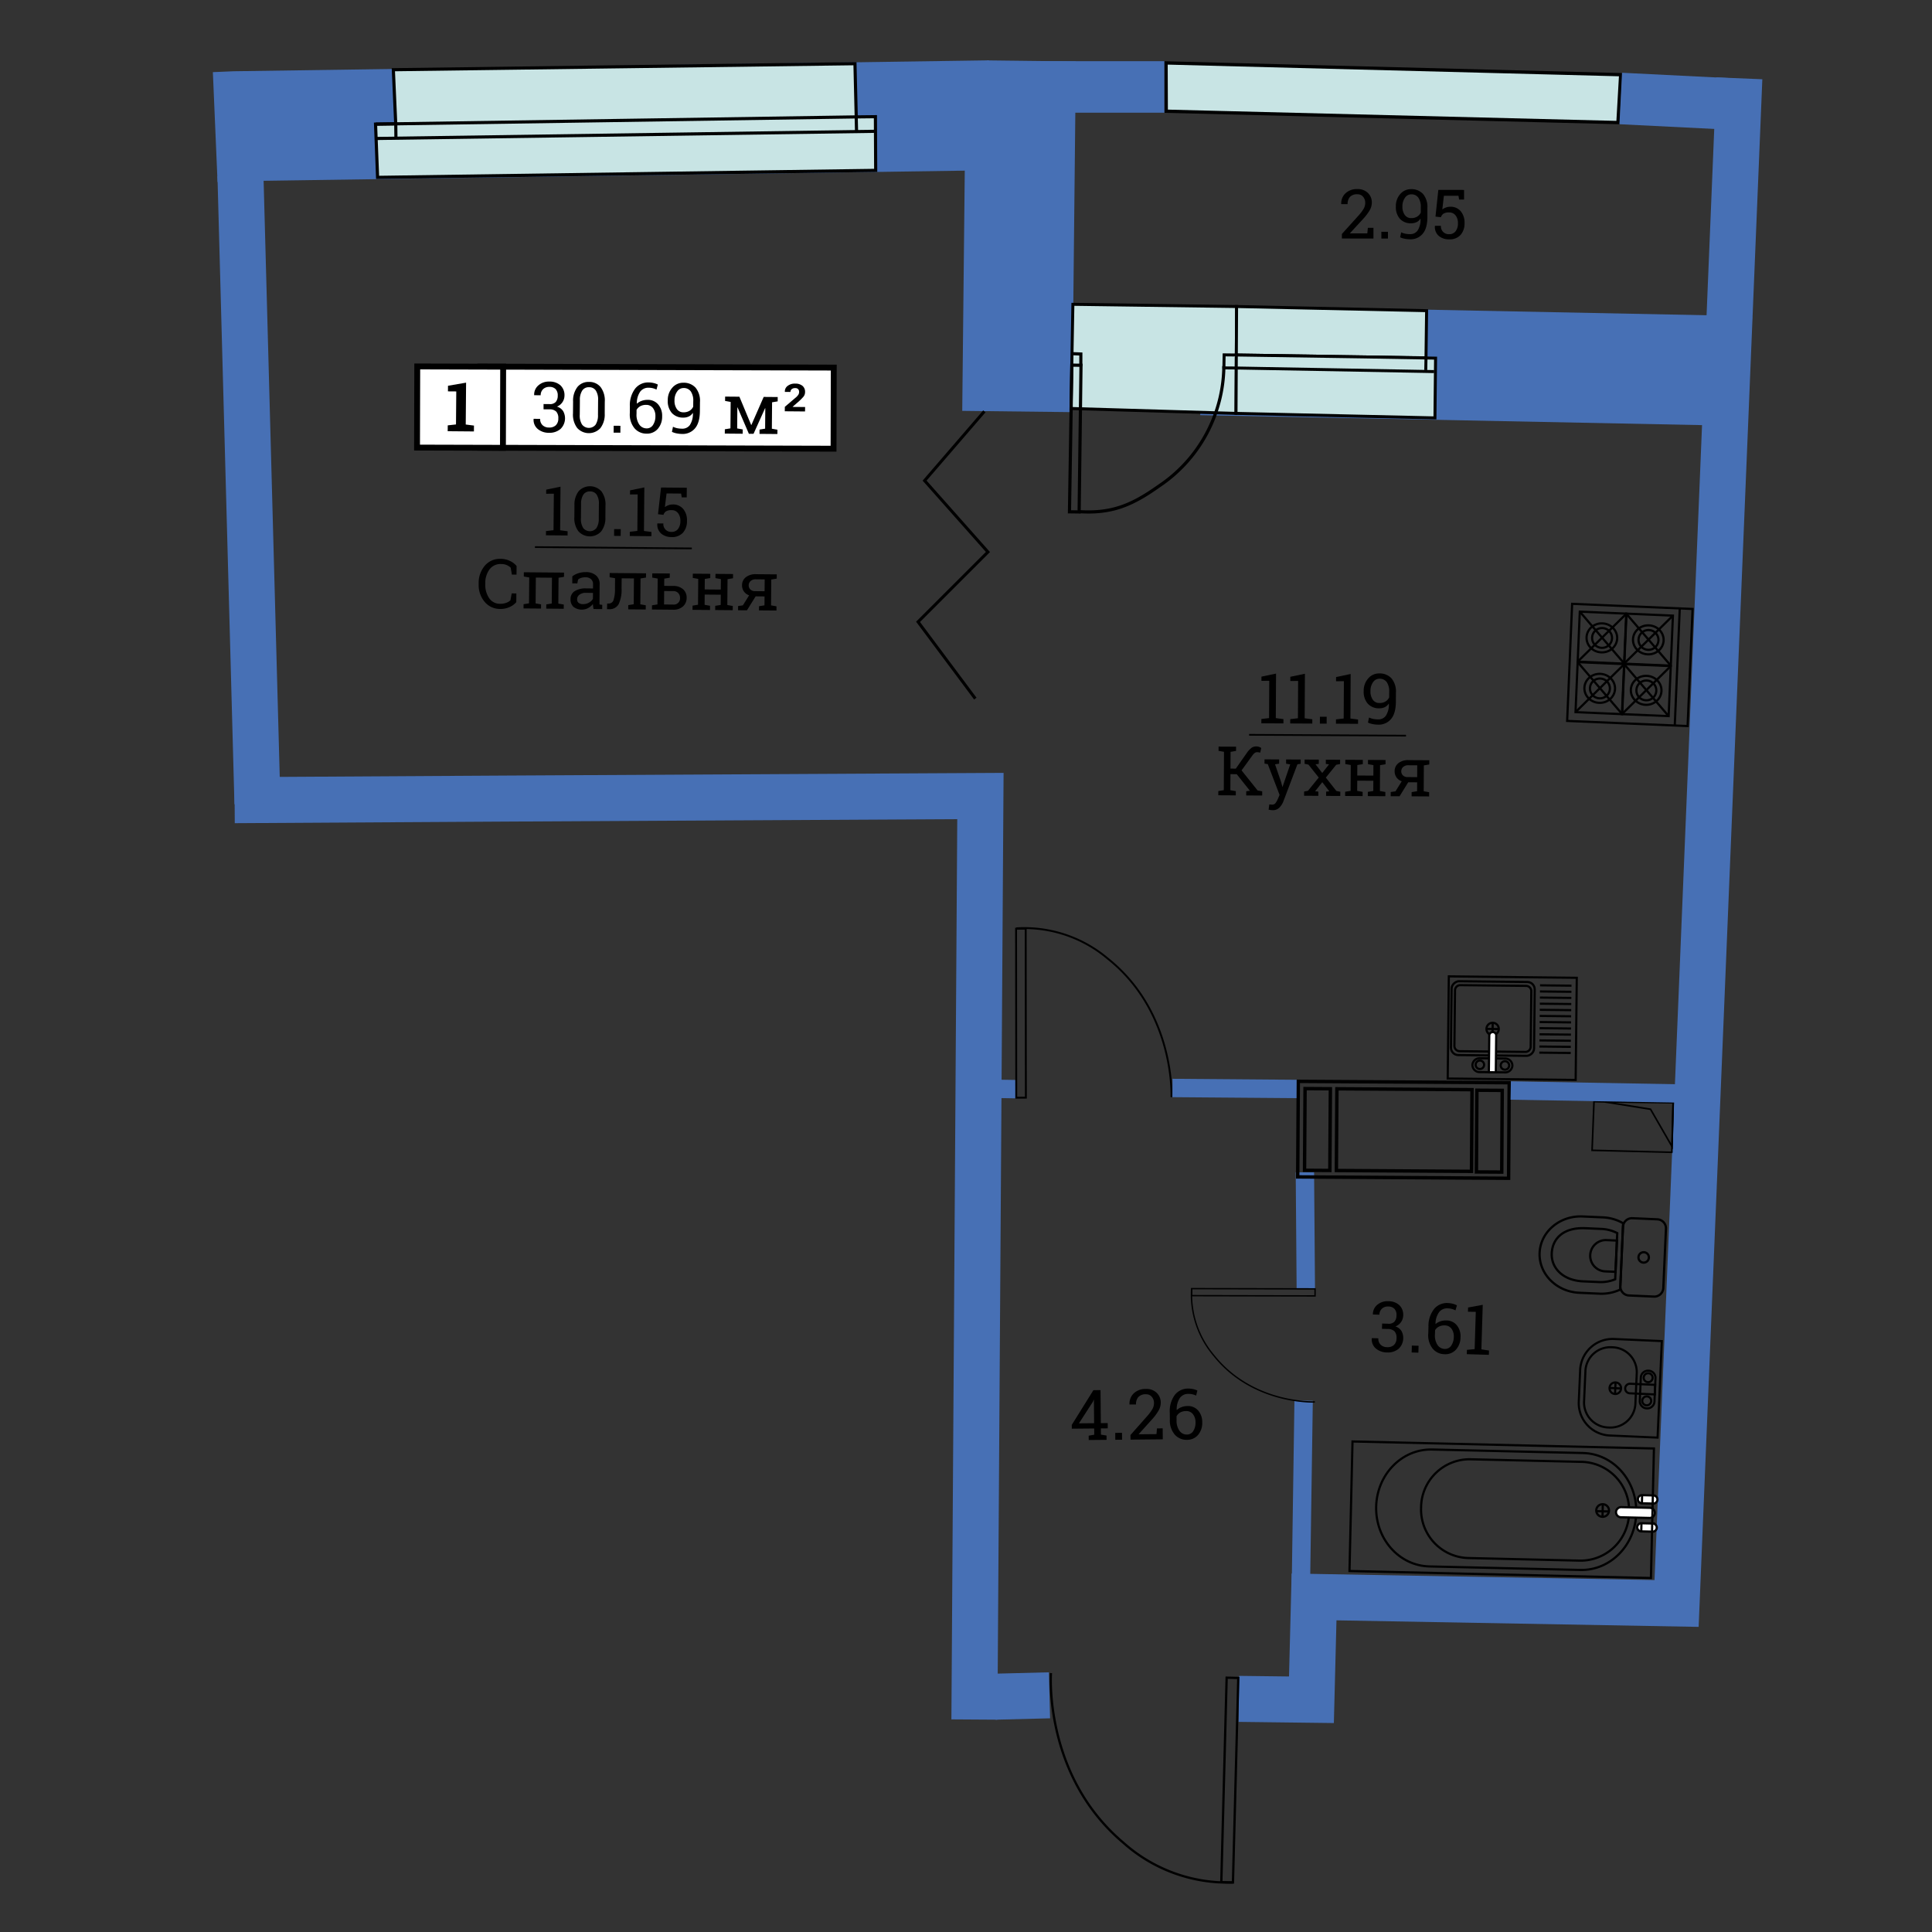 <svg id="Слой_1" data-name="Слой 1" xmlns="http://www.w3.org/2000/svg" viewBox="0 0 600 600"><rect x="0" y="0" width="600" height="600" fill="#333333" stroke="none"/><defs><style>.cls-1,.cls-10,.cls-11,.cls-12,.cls-13,.cls-14,.cls-16,.cls-18,.cls-19,.cls-2,.cls-20,.cls-22,.cls-24,.cls-25,.cls-26,.cls-3,.cls-7,.cls-8,.cls-9{fill:none;}.cls-1,.cls-2,.cls-26,.cls-3{stroke:#4770b5;}.cls-1,.cls-10,.cls-11,.cls-12,.cls-13,.cls-14,.cls-15,.cls-16,.cls-17,.cls-18,.cls-19,.cls-2,.cls-20,.cls-22,.cls-23,.cls-24,.cls-25,.cls-26,.cls-3,.cls-4,.cls-5,.cls-6,.cls-7,.cls-8,.cls-9{stroke-miterlimit:10;}.cls-1{stroke-width:34.142px;}.cls-2{stroke-width:14.291px;}.cls-3{stroke-width:5.707px;}.cls-4,.cls-5,.cls-6{fill:#c8e4e4;}.cls-10,.cls-11,.cls-12,.cls-13,.cls-14,.cls-15,.cls-16,.cls-17,.cls-18,.cls-19,.cls-20,.cls-22,.cls-23,.cls-24,.cls-25,.cls-4,.cls-5,.cls-6,.cls-7,.cls-8,.cls-9{stroke:#000;}.cls-4{stroke-width:1.024px;}.cls-5{stroke-width:0.975px;}.cls-6{stroke-width:0.925px;}.cls-7{stroke-width:0.984px;}.cls-8{stroke-width:0.972px;}.cls-9{stroke-width:0.71px;}.cls-10{stroke-width:0.927px;}.cls-11{stroke-width:0.586px;}.cls-12{stroke-width:0.428px;}.cls-13{stroke-width:0.682px;}.cls-14,.cls-15{stroke-width:0.669px;}.cls-15,.cls-17,.cls-21,.cls-23{fill:#fff;}.cls-16,.cls-17{stroke-width:0.684px;}.cls-18{stroke-width:0.698px;}.cls-19{stroke-width:0.657px;}.cls-20{stroke-width:0.501px;}.cls-22,.cls-23{stroke-width:1.824px;}.cls-24{stroke-width:0.536px;}.cls-25{stroke-width:1.055px;}.cls-26{stroke-width:16px;}</style></defs><title>aviator_k8_s2_e14-16_30_69</title><polyline class="cls-1" points="307.325 35.816 306.306 35.826 73.067 39.194 66.835 39.459"/><polyline class="cls-1" points="373.078 111.858 535.303 115.084 543.25 115.503"/><polyline class="cls-1" points="306.306 35.826 316.869 35.95 316.082 110.724 332.995 110.921"/><polyline class="cls-2" points="72.867 248.5 157.833 248 304.478 247.21 302.611 534.015"/><line class="cls-2" x1="74.678" y1="54.552" x2="79.953" y2="249.577"/><line class="cls-2" x1="309.065" y1="526.923" x2="325.927" y2="526.493"/><polyline class="cls-2" points="384.724 527.601 407.279 527.876 408.091 495.939 520.677 497.971 540.17 24.318"/><line class="cls-3" x1="310.736" y1="338.166" x2="315.406" y2="338.243"/><line class="cls-3" x1="405.248" y1="364.075" x2="405.532" y2="400.152"/><line class="cls-3" x1="404.852" y1="434.993" x2="404.01" y2="492.035"/><polygon class="cls-4" points="362.123 19.542 362.187 34.542 502.469 38.063 503.317 23.191 362.123 19.542"/><polygon class="cls-5" points="271.952 52.908 271.868 36.238 265.912 36.305 265.516 19.781 122.158 21.653 122.894 38.453 116.629 38.547 117.264 55.084 271.952 52.908"/><line class="cls-5" x1="265.598" y1="36.31" x2="116.629" y2="38.547"/><line class="cls-5" x1="271.447" y1="40.78" x2="116.8" y2="43.008"/><line class="cls-5" x1="265.905" y1="36.488" x2="266.014" y2="41.059"/><line class="cls-5" x1="122.908" y1="38.579" x2="122.958" y2="42.659"/><polygon class="cls-6" points="332.61 126.86 383.856 128.381 384.036 95.194 333.196 94.509 332.61 126.86"/><polygon class="cls-6" points="383.954 110.249 442.853 111.133 443.045 96.484 384.036 95.194 383.954 110.249"/><polygon class="cls-6" points="383.856 128.381 445.635 129.78 445.829 111.228 424.23 110.853 383.954 110.249 383.856 128.381"/><polyline class="cls-6" points="445.379 115.402 383.932 114.288 379.657 114.251"/><line class="cls-6" x1="442.853" y1="111.298" x2="442.779" y2="114.936"/><polyline class="cls-6" points="383.954 110.249 380.164 110.208 380.088 114.37"/><path class="cls-7" d="M380.083,113.68a45.317,45.317,0,0,1-20.157,37.268c-8.117,5.741-14.412,8.639-24.777,7.946"/><polygon class="cls-7" points="332.134 158.948 335.134 158.989 335.712 113.436 332.869 113.398 332.134 158.948"/><polyline class="cls-8" points="335.66 113.66 335.667 109.936 332.927 109.831"/><path class="cls-9" d="M326.373,519.589s-2.317,31.743,22.434,52.638a48.631,48.631,0,0,0,34.126,12.383"/><rect class="cls-9" x="350.161" y="551.001" width="63.524" height="3.617" transform="translate(-180.654 920.194) rotate(-88.506)"/><polyline class="cls-10" points="305.703 127.745 287.142 149.259 306.816 171.424 285.109 193.12 302.894 216.96"/><path class="cls-11" d="M363.811,340.721s1.2-26.268-19.72-42.965a40.178,40.178,0,0,0-28.464-9.454"/><rect class="cls-11" x="315.687" y="288.301" width="2.988" height="52.483" transform="matrix(1, -0.001, 0.001, 1, -0.422, 0.426)"/><path class="cls-12" d="M408.331,435.384s-19.181.86-31.361-14.419a29.336,29.336,0,0,1-6.889-20.788"/><rect class="cls-12" x="388.148" y="382.165" width="2.182" height="38.321" transform="translate(-12.865 789.759) rotate(-89.885)"/><rect class="cls-13" x="487.97" y="187.78" width="36.395" height="37.441" transform="translate(278.308 703.42) rotate(-87.56)"/><line class="cls-13" x1="521.664" y1="188.947" x2="520.115" y2="225.309"/><rect class="cls-13" x="489.763" y="190.771" width="15.546" height="14.51" transform="translate(278.511 686.681) rotate(-87.56)"/><ellipse class="cls-13" cx="497.472" cy="198.095" rx="4.504" ry="4.76" transform="translate(278.38 686.684) rotate(-87.56)"/><ellipse class="cls-13" cx="497.532" cy="198.12" rx="3.083" ry="3.101" transform="translate(278.413 686.768) rotate(-87.56)"/><line class="cls-13" x1="490.618" y1="189.951" x2="504.453" y2="206.101"/><line class="cls-13" x1="505.115" y1="190.568" x2="489.956" y2="205.483"/><rect class="cls-13" x="504.185" y="191.385" width="15.546" height="14.51" transform="translate(291.706 701.679) rotate(-87.56)"/><ellipse class="cls-13" cx="511.894" cy="198.71" rx="4.504" ry="4.76" transform="translate(291.575 701.682) rotate(-87.56)"/><ellipse class="cls-13" cx="511.954" cy="198.735" rx="3.083" ry="3.101" transform="translate(291.607 701.765) rotate(-87.56)"/><line class="cls-13" x1="505.04" y1="190.565" x2="518.876" y2="206.715"/><line class="cls-13" x1="519.537" y1="191.183" x2="504.379" y2="206.098"/><rect class="cls-13" x="489.095" y="206.448" width="15.546" height="14.51" transform="translate(262.209 701.024) rotate(-87.56)"/><ellipse class="cls-13" cx="496.804" cy="213.772" rx="4.504" ry="4.76" transform="translate(262.078 701.027) rotate(-87.56)"/><ellipse class="cls-13" cx="496.864" cy="213.797" rx="3.083" ry="3.101" transform="translate(262.111 701.11) rotate(-87.56)"/><line class="cls-13" x1="489.95" y1="205.628" x2="503.785" y2="221.778"/><line class="cls-13" x1="504.447" y1="206.245" x2="489.288" y2="221.16"/><rect class="cls-13" x="503.517" y="207.062" width="15.546" height="14.51" transform="translate(275.403 716.021) rotate(-87.56)"/><ellipse class="cls-13" cx="511.226" cy="214.387" rx="4.504" ry="4.76" transform="translate(275.273 716.024) rotate(-87.56)"/><ellipse class="cls-13" cx="511.286" cy="214.412" rx="3.083" ry="3.101" transform="translate(275.305 716.107) rotate(-87.56)"/><line class="cls-13" x1="504.372" y1="206.242" x2="518.208" y2="222.392"/><line class="cls-13" x1="518.869" y1="206.86" x2="503.711" y2="221.775"/><rect class="cls-14" x="453.777" y="299.477" width="31.722" height="39.736" transform="matrix(0.011, -1, 1, 0.011, 145.128, 785.429)"/><line class="cls-14" x1="488.036" y1="306.111" x2="478.272" y2="306.003"/><line class="cls-14" x1="488.015" y1="308.011" x2="478.251" y2="307.903"/><line class="cls-14" x1="487.995" y1="309.912" x2="478.23" y2="309.804"/><line class="cls-14" x1="487.974" y1="311.812" x2="478.209" y2="311.704"/><line class="cls-14" x1="487.953" y1="313.712" x2="478.188" y2="313.604"/><line class="cls-14" x1="487.932" y1="315.612" x2="478.167" y2="315.504"/><line class="cls-14" x1="487.911" y1="317.512" x2="478.146" y2="317.405"/><line class="cls-14" x1="487.89" y1="319.413" x2="478.125" y2="319.305"/><line class="cls-14" x1="487.869" y1="321.313" x2="478.104" y2="321.205"/><line class="cls-14" x1="487.848" y1="323.213" x2="478.083" y2="323.105"/><line class="cls-14" x1="487.827" y1="325.113" x2="478.062" y2="325.005"/><line class="cls-14" x1="487.806" y1="327.013" x2="478.041" y2="326.906"/><rect class="cls-14" x="452.151" y="303.409" width="22.933" height="25.812" rx="2.291" ry="2.291" transform="translate(142.204 776.413) rotate(-89.368)"/><path class="cls-14" d="M453.345,326.457a1.645,1.645,0,0,1-1.665-1.622l.191-17.3a1.645,1.645,0,0,1,1.7-1.585l20.321.224a1.644,1.644,0,0,1,1.665,1.622l-.191,17.3a1.645,1.645,0,0,1-1.7,1.585Z"/><circle class="cls-14" cx="463.549" cy="319.553" r="1.919" transform="translate(138.899 779.546) rotate(-89.368)"/><line class="cls-14" x1="465.468" y1="319.574" x2="461.629" y2="319.531"/><line class="cls-14" x1="463.57" y1="317.633" x2="463.527" y2="321.472"/><path class="cls-14" d="M459.551,332.952a2.233,2.233,0,0,1-2.281-2.178h0a2.233,2.233,0,0,1,2.328-2.128l7.809.086a2.233,2.233,0,0,1,2.281,2.178h0a2.232,2.232,0,0,1-2.328,2.127Z"/><circle class="cls-14" cx="467.373" cy="330.886" r="1.315" transform="translate(131.348 794.578) rotate(-89.368)"/><circle class="cls-14" cx="459.594" cy="330.679" r="1.315" transform="translate(123.862 786.594) rotate(-89.368)"/><path class="cls-15" d="M464.533,333.007l.126-11.4a1.074,1.074,0,1,0-2.148-.024l-.126,11.4Z"/><path class="cls-16" d="M508.159,469.8c-.233,10.027-8.008,17.978-17.367,17.761l-46.89-1.09c-9.359-.218-16.756-8.522-16.523-18.549h0c.233-10.027,8.008-17.978,17.367-17.761l46.89,1.09c9.359.218,16.756,8.522,16.523,18.549Z"/><path class="cls-16" d="M505.928,469.681a15.09,15.09,0,0,1-15.181,14.99l-34.947-.813a15.09,15.09,0,0,1-14.468-15.68h0a15.09,15.09,0,0,1,15.181-14.99L491.46,454a15.09,15.09,0,0,1,14.468,15.68Z"/><path class="cls-17" d="M513.9,469.875a1.585,1.585,0,0,1-1.632,1.536l-8.842-.206a1.585,1.585,0,0,1-1.559-1.61h0a1.585,1.585,0,0,1,1.632-1.536l8.842.206a1.585,1.585,0,0,1,1.559,1.61Z"/><path class="cls-17" d="M514.727,465.714a1.273,1.273,0,0,1-1.311,1.234l-3.505-.082a1.273,1.273,0,0,1-1.252-1.293h0a1.273,1.273,0,0,1,1.311-1.234l3.505.082a1.273,1.273,0,0,1,1.252,1.293Z"/><line class="cls-16" x1="509.97" y1="464.339" x2="509.911" y2="466.867"/><path class="cls-17" d="M514.525,474.431a1.273,1.273,0,0,1-1.311,1.234l-3.505-.082a1.273,1.273,0,0,1-1.252-1.293h0a1.273,1.273,0,0,1,1.311-1.234l3.505.082a1.273,1.273,0,0,1,1.252,1.293Z"/><line class="cls-16" x1="509.767" y1="473.056" x2="509.708" y2="475.583"/><ellipse class="cls-16" cx="497.712" cy="469.352" rx="1.96" ry="1.989" transform="matrix(0.023, -1, 1, 0.023, 16.916, 956.019)"/><line class="cls-16" x1="497.758" y1="467.392" x2="497.666" y2="471.312"/><line class="cls-16" x1="495.724" y1="469.306" x2="499.7" y2="469.398"/><rect class="cls-16" x="446.253" y="422.044" width="40.24" height="93.642" transform="translate(-13.207 924.211) rotate(-88.668)"/><path class="cls-18" d="M504.078,379.9a13.621,13.621,0,0,0-6.274-1.837l-6.294-.28c-7.093-.316-13.079,4.733-13.37,11.277s5.222,12.106,12.314,12.422l6.294.28a13.622,13.622,0,0,0,6.412-1.272Z"/><path class="cls-18" d="M502.252,382.953a11.83,11.83,0,0,0-4.938-1.3l-4.946-.22c-6.876-.306-10.258,3.246-10.461,7.8s3.478,8.425,9.726,8.7l4.946.22a11.823,11.823,0,0,0,5.034-.86Z"/><path class="cls-18" d="M502.149,385.269l-3.3-.147a4.861,4.861,0,0,0-.433,9.711l3.3.147Z"/><path class="cls-18" d="M516.554,400.043a2.8,2.8,0,0,1-2.964,2.621l-7.663-.341a2.8,2.8,0,0,1-2.719-2.874l.824-18.5A2.8,2.8,0,0,1,507,378.329l7.663.341a2.8,2.8,0,0,1,2.719,2.874Z"/><circle class="cls-18" cx="510.462" cy="390.504" r="1.62" transform="translate(97.63 883.084) rotate(-87.45)"/><path class="cls-19" d="M507.877,436.165a7.755,7.755,0,0,1-8.3,7.156h0a7.755,7.755,0,0,1-7.637-7.858l.436-9.9a7.755,7.755,0,0,1,8.3-7.156h0a7.755,7.755,0,0,1,7.637,7.858Z"/><circle class="cls-19" cx="501.647" cy="431.122" r="1.804" transform="translate(48.893 913.335) rotate(-87.481)"/><line class="cls-19" x1="501.727" y1="429.319" x2="501.568" y2="432.924"/><line class="cls-19" x1="499.845" y1="431.042" x2="503.45" y2="431.201"/><path class="cls-19" d="M513.807,435.31a2.228,2.228,0,0,1-2.372,2.071h0a2.228,2.228,0,0,1-2.181-2.271l.324-7.356a2.228,2.228,0,0,1,2.372-2.071h0a2.228,2.228,0,0,1,2.181,2.271Z"/><circle class="cls-19" cx="511.854" cy="427.864" r="1.392" transform="translate(61.905 920.416) rotate(-87.481)"/><circle class="cls-19" cx="511.409" cy="435.052" r="1.392" transform="translate(54.3 926.845) rotate(-87.481)"/><path class="cls-19" d="M514.037,430.074l-7.809-.344a1.488,1.488,0,0,0-.131,2.972l7.809.344Z"/><path class="cls-19" d="M501.485,415.845a10.09,10.09,0,0,0-10.74,9.383l-.453,10.3a10.09,10.09,0,0,0,9.875,10.29l14.607.643,1.319-29.973Z"/><polyline class="cls-20" points="498.269 342.19 512.588 344.481 519.268 356.076 519.607 342.476 497.576 342.172 495.03 342.108 494.436 357.238 519.389 357.863"/><line class="cls-20" x1="519.607" y1="342.476" x2="519.2" y2="357.938"/><rect class="cls-21" x="191.439" y="71.737" width="25.19" height="109.733" transform="translate(76.876 330.291) rotate(-89.844)"/><rect class="cls-22" x="191.439" y="71.737" width="25.19" height="109.733" transform="translate(76.876 330.291) rotate(-89.844)"/><rect class="cls-23" x="129.547" y="113.841" width="26.681" height="25.196" transform="translate(0.345 -0.388) rotate(0.156)"/><line class="cls-24" x1="166.128" y1="169.901" x2="214.853" y2="170.315"/><path d="M139.053,132.1l2.56-.288.087-10.25-2.586-.022.015-1.738,5.619-.967-.11,13,2.555.331-.015,1.819-8.14-.069Z"/><path d="M169.559,164.931l2.341-.271.1-11.341-2.382.023.011-1.281,4.438-.915-.115,13.531,2.327.31-.011,1.31-6.716-.057Z"/><path d="M188.006,160.629a6.746,6.746,0,0,1-1.328,4.433,4.786,4.786,0,0,1-7.044-.065,6.732,6.732,0,0,1-1.263-4.45l.03-3.586a6.8,6.8,0,0,1,1.324-4.433,4.777,4.777,0,0,1,7.049.06,6.746,6.746,0,0,1,1.263,4.455Zm-2.014-4.042a5.055,5.055,0,0,0-.689-2.964,2.381,2.381,0,0,0-2.063-1.008,2.355,2.355,0,0,0-2.056.973,5.1,5.1,0,0,0-.73,2.952l-.038,4.439a5.1,5.1,0,0,0,.689,2.973,2.623,2.623,0,0,0,4.125.04,5.166,5.166,0,0,0,.725-2.966Z"/><path d="M192.758,166.438l-2.048-.017.018-2.1,2.048.017Z"/><path d="M195.593,165.152l2.341-.271.1-11.341-2.377.023.011-1.281,4.433-.915-.115,13.531,2.327.31-.011,1.31-6.716-.057Z"/><path d="M211.717,154.457l-.19-1.178-4.52-.038-.527,4.249a4.539,4.539,0,0,1,1.062-.577,3.913,3.913,0,0,1,1.36-.246,4.074,4.074,0,0,1,3.275,1.39,5.483,5.483,0,0,1,1.169,3.73,5.333,5.333,0,0,1-1.25,3.652,4.508,4.508,0,0,1-3.574,1.351,4.865,4.865,0,0,1-3.187-1.08,3.646,3.646,0,0,1-1.193-3.1l.02-.062,1.853.016a2.4,2.4,0,0,0,2.521,2.622,2.424,2.424,0,0,0,2.027-.9,3.977,3.977,0,0,0,.736-2.5,3.794,3.794,0,0,0-.7-2.4,2.4,2.4,0,0,0-1.993-.951,3.235,3.235,0,0,0-1.756.352,2.06,2.06,0,0,0-.8,1.1l-1.7-.191.942-8.294,8,.068-.025,2.991Z"/><path d="M160.413,178.457l-1.443-.012L158.6,176.3a4.034,4.034,0,0,0-1.222-.811,4.407,4.407,0,0,0-1.731-.324,4.233,4.233,0,0,0-3.634,1.679,7.055,7.055,0,0,0-1.3,4.323l0,.238a7.236,7.236,0,0,0,1.2,4.359,4,4,0,0,0,3.429,1.749,5.216,5.216,0,0,0,1.875-.308,3.62,3.62,0,0,0,1.3-.775l.4-2.14,1.443.012-.023,2.691a5.656,5.656,0,0,1-1.975,1.484,6.633,6.633,0,0,1-3.04.636,6.138,6.138,0,0,1-4.825-2.223,8.084,8.084,0,0,1-1.84-5.5l0-.214a8.175,8.175,0,0,1,1.9-5.485,6.1,6.1,0,0,1,4.891-2.135,6.575,6.575,0,0,1,3.028.7,5.832,5.832,0,0,1,1.95,1.517Z"/><path d="M162.6,187.645l1.693-.276.068-8.03-1.688-.3.011-1.319,12.484.106-.011,1.319-1.693.276-.068,8.03,1.688.3-.011,1.31-5.43-.046.011-1.31,1.693-.276.068-8.016-5.006-.042-.068,8.016,1.693.3-.011,1.31-5.434-.046Z"/><path d="M184.339,189.139c-.064-.305-.109-.577-.141-.82s-.053-.486-.065-.729a4.9,4.9,0,0,1-1.492,1.25,4.24,4.24,0,0,1-4.565-.391,3.163,3.163,0,0,1-.889-2.423,2.8,2.8,0,0,1,1.312-2.456,6.338,6.338,0,0,1,3.556-.837l2.11.018.011-1.31a2.031,2.031,0,0,0-.611-1.568,2.456,2.456,0,0,0-1.734-.591,4.329,4.329,0,0,0-1.354.184,2.632,2.632,0,0,0-.957.535l-.224,1.179-1.577-.013.019-2.181a6.13,6.13,0,0,1,1.866-.965,7.407,7.407,0,0,1,2.37-.347,4.686,4.686,0,0,1,3.083,1,3.409,3.409,0,0,1,1.167,2.8l-.046,5.415,0,.424q.005.207.025.415l.828.121-.011,1.31Zm-3.283-1.524a3.587,3.587,0,0,0,1.862-.475,3.024,3.024,0,0,0,1.22-1.161l.016-1.848-2.181-.019a3.125,3.125,0,0,0-2,.564,1.753,1.753,0,0,0-.745,1.408,1.39,1.39,0,0,0,.448,1.128A2.078,2.078,0,0,0,181.056,187.616Z"/><path d="M193.061,179.6l-.027,3.177a10.4,10.4,0,0,1-.918,4.875,3.17,3.17,0,0,1-3.023,1.532l-.581,0,.048-1.743.424-.011a1.539,1.539,0,0,0,1.543-1.054,10.728,10.728,0,0,0,.459-3.611l.027-3.191-1.688-.3.011-1.319,9.6.081,1.7.014-.011,1.319-1.7.276-.068,8.03,1.693.3-.011,1.31-5.434-.046.011-1.31,1.693-.276.068-8.016Z"/><path d="M206.306,178.085l-.033,3.867,2.782.024a4.447,4.447,0,0,1,3.1,1.036,3.4,3.4,0,0,1,1.092,2.643,3.525,3.525,0,0,1-1.137,2.672,4.362,4.362,0,0,1-3.114,1.021l-6.52-.055.011-1.31,1.693-.276.068-8.03-1.688-.3.011-1.319,1.691.014Zm1.7.014-.011,1.319-1.7.276.014-1.61Zm-1.742,5.453-.035,4.172,2.782.024a1.928,1.928,0,0,0,2.18-2.039,2.232,2.232,0,0,0-.516-1.486,2.007,2.007,0,0,0-1.628-.647Z"/><path d="M215.144,179.479l.011-1.319,5.43.046-.011,1.319-1.693.276-.028,3.253,5,.042.028-3.253-1.693-.3.011-1.319,1.7.014,2.058.017,1.7.014-.011,1.319-1.7.276-.068,8.03,1.693.3-.011,1.31-5.449-.046.011-1.31,1.7-.276.027-3.177-5-.042-.027,3.177,1.688.3-.011,1.31-5.43-.046.011-1.31,1.7-.276.068-8.03Z"/><path d="M235.723,188.266l1.693-.276.023-2.762-2.772-.024-2.7,4.34-2.753-.023.011-1.31L230.7,188l1.951-3.118a3.2,3.2,0,0,1-2.2-3.158,3.086,3.086,0,0,1,1.174-2.467,4.8,4.8,0,0,1,3.166-.935l4.749.04,1.691.014-.011,1.319-1.693.276-.068,8.03,1.688.3-.011,1.31-5.43-.046Zm-3.208-6.5a1.769,1.769,0,0,0,.5,1.281,2.041,2.041,0,0,0,1.524.542l2.91.025.031-3.677-2.7-.023a2.31,2.31,0,0,0-1.686.543A1.776,1.776,0,0,0,232.515,181.77Z"/><line class="cls-24" x1="387.918" y1="228.202" x2="436.644" y2="228.469"/><path d="M378.361,245.673l1.7-.281.065-11.912-1.694-.3.007-1.319,5.435.03-.007,1.319-1.7.281-.028,5.2,1.653.009,3.442-4.9a6.694,6.694,0,0,1,1.476-1.578,2.508,2.508,0,0,1,1.445-.411,2.449,2.449,0,0,1,.823.124,3.911,3.911,0,0,1,.713.352l-.313,1.442c-.186-.034-.347-.064-.49-.088a2.54,2.54,0,0,0-.419-.04,1.323,1.323,0,0,0-.83.253,4.4,4.4,0,0,0-.786.882l-3.278,4.512,4.991,6.239,1.423.265-.007,1.31-4.963-.027.007-1.31,1.153-.137-4.1-5.157-1.953-.011L382.1,245.4l1.694.3-.007,1.31-5.435-.03Z"/><path d="M403.938,237.2l-1.006.152-4.345,11.465a5.715,5.715,0,0,1-1.235,1.965,2.83,2.83,0,0,1-2.158.831,4.36,4.36,0,0,1-.619-.061c-.257-.04-.457-.079-.595-.113l.218-1.609a3.658,3.658,0,0,1,.367.021c.29.025.471.036.548.036a1.246,1.246,0,0,0,1.06-.561,6.154,6.154,0,0,0,.712-1.3l.5-1.159-3.658-9.556-1.023-.172.007-1.319,4.539.025-.007,1.319-1.268.2,1.908,5.56.368,1.431h.062l2.377-6.965-1.28-.217.007-1.319,4.53.025Z"/><path d="M405,245.819l1.206-.232,3.338-4.116-3.188-4.014-1.2-.25.007-1.319,4.406.024-.007,1.319-1.02.123,2.086,2.712,2.12-2.7-1-.12.007-1.319,4.434.024-.007,1.319-1.206.236-3.232,3.979,3.283,4.152,1.213.245-.007,1.31-4.406-.024.007-1.31,1-.109-2.19-2.837-2.216,2.812,1,.12-.007,1.31-4.425-.024Z"/><path d="M417.794,237.278l.007-1.319,5.435.03-.007,1.319-1.7.281-.018,3.253,5,.027.018-3.253-1.689-.3.007-1.319,1.691.009,2.058.011,1.7.009-.007,1.319-1.7.281-.044,8.03,1.694.3-.007,1.31-5.444-.03.007-1.31,1.692-.281.017-3.177-5-.027-.017,3.177,1.694.3-.007,1.31-5.435-.03.007-1.31,1.7-.281.044-8.03Z"/><path d="M438.394,246l1.7-.281.015-2.763-2.772-.015-2.686,4.348-2.753-.015.007-1.31,1.478-.211,1.941-3.124a3.2,3.2,0,0,1-2.207-3.151,3.086,3.086,0,0,1,1.166-2.47,4.791,4.791,0,0,1,3.163-.945l4.749.026,1.691.009-.007,1.319-1.692.281-.044,8.03,1.689.3-.007,1.31-5.435-.03Zm-3.222-6.486a1.769,1.769,0,0,0,.507,1.279,2.041,2.041,0,0,0,1.526.537l2.91.016.02-3.677-2.7-.015a2.31,2.31,0,0,0-1.684.548A1.776,1.776,0,0,0,435.172,239.516Z"/><path d="M416.737,74.067l0-1.405,4.966-5.5a14.039,14.039,0,0,0,1.808-2.36,3.712,3.712,0,0,0,.474-1.786,2.816,2.816,0,0,0-.664-1.906,2.194,2.194,0,0,0-1.757-.779,3,3,0,0,0-2.306.8,3.232,3.232,0,0,0-.741,2.266l-1.967,0-.019-.062a4.261,4.261,0,0,1,1.3-3.285,5.084,5.084,0,0,1,3.736-1.324,4.431,4.431,0,0,1,3.256,1.2,4.051,4.051,0,0,1,1.21,3.031,4.838,4.838,0,0,1-.737,2.471,16.354,16.354,0,0,1-2.066,2.669l-3.988,4.329.019.052,5.373.007.169-1.738,1.739,0,0,3.339Z"/><path d="M431.04,74.086l-2.048,0,0-2.1,2.048,0Z"/><path d="M437.92,72.715a2.772,2.772,0,0,0,2.335-1.126,6.182,6.182,0,0,0,.9-3.633l-.043-.052a2.722,2.722,0,0,1-1.164,1.07,3.688,3.688,0,0,1-1.687.374,4.552,4.552,0,0,1-3.489-1.372A5.413,5.413,0,0,1,433.5,64.13a5.561,5.561,0,0,1,1.372-3.88,4.313,4.313,0,0,1,3.322-1.505,4.82,4.82,0,0,1,3.732,1.486,6.236,6.236,0,0,1,1.361,4.384l0,2.734q0,3.544-1.465,5.256a4.863,4.863,0,0,1-3.9,1.709,9.064,9.064,0,0,1-1.614-.155,5.808,5.808,0,0,1-1.481-.464l.317-1.548a5.407,5.407,0,0,0,1.29.43A7.475,7.475,0,0,0,437.92,72.715Zm.34-4.982a3.4,3.4,0,0,0,1.887-.483A2.814,2.814,0,0,0,441.235,66l0-1.6a4.994,4.994,0,0,0-.758-3.026,2.61,2.61,0,0,0-2.228-1.022,2.319,2.319,0,0,0-1.921,1.06,4.447,4.447,0,0,0-.79,2.719,4.278,4.278,0,0,0,.725,2.616A2.345,2.345,0,0,0,438.26,67.733Z"/><path d="M453.134,61.976,452.94,60.8l-4.525-.006-.492,4.253a4.412,4.412,0,0,1,1.053-.584,3.913,3.913,0,0,1,1.358-.255,4.084,4.084,0,0,1,3.289,1.367,5.483,5.483,0,0,1,1.2,3.722,5.335,5.335,0,0,1-1.229,3.661,4.5,4.5,0,0,1-3.56,1.376,4.856,4.856,0,0,1-3.195-1.057,3.648,3.648,0,0,1-1.22-3.088l.024-.062,1.848,0a2.411,2.411,0,0,0,2.545,2.6,2.409,2.409,0,0,0,2.016-.912,3.948,3.948,0,0,0,.723-2.5,3.8,3.8,0,0,0-.721-2.4,2.4,2.4,0,0,0-2-.936,3.246,3.246,0,0,0-1.753.364,2.085,2.085,0,0,0-.8,1.109l-1.7-.179.883-8.3,7.992.011,0,2.991Z"/><rect class="cls-25" x="403.106" y="336.034" width="65.499" height="29.677" transform="translate(869.465 704.516) rotate(-179.635)"/><rect class="cls-25" x="405.218" y="338.094" width="7.863" height="25.375" transform="translate(816.056 704.164) rotate(-179.635)"/><rect class="cls-25" x="458.733" y="338.435" width="7.863" height="25.375" transform="matrix(-1, -0.006, 0.006, -1, 923.081, 705.188)"/><rect class="cls-25" x="415.109" y="338.266" width="41.961" height="25.375" transform="translate(869.932 704.679) rotate(-179.635)"/><line class="cls-3" x1="402.656" y1="338.186" x2="364.117" y2="337.882"/><line class="cls-3" x1="469.167" y1="338.669" x2="524.375" y2="339.639"/><path d="M168.808,125.478l1.829.016a2.418,2.418,0,0,0,1.973-.679,2.943,2.943,0,0,0,.6-1.934,2.812,2.812,0,0,0-.64-2.02,2.554,2.554,0,0,0-1.937-.707,2.71,2.71,0,0,0-1.968.7,2.548,2.548,0,0,0-.75,1.9l-2.01-.017-.018-.067a3.737,3.737,0,0,1,1.292-2.966,4.875,4.875,0,0,1,3.468-1.2,4.938,4.938,0,0,1,3.41,1.172,4.15,4.15,0,0,1,1.244,3.264,3.627,3.627,0,0,1-.592,1.9,3.668,3.668,0,0,1-1.751,1.438,3.4,3.4,0,0,1,1.96,1.45,4.585,4.585,0,0,1-.856,5.5,5.2,5.2,0,0,1-3.549,1.18,5.306,5.306,0,0,1-3.5-1.173,3.675,3.675,0,0,1-1.3-3.107l.034-.062,2,.017a2.587,2.587,0,0,0,.731,1.95,2.846,2.846,0,0,0,2.051.741,2.9,2.9,0,0,0,2.088-.706,2.826,2.826,0,0,0,.771-2.127,2.925,2.925,0,0,0-.649-2.12,2.87,2.87,0,0,0-2.109-.694l-1.829-.016Z"/><path d="M187.8,128.444a6.923,6.923,0,0,1-1.353,4.528,4.89,4.89,0,0,1-7.2-.066,6.875,6.875,0,0,1-1.3-4.546l.031-3.663a6.941,6.941,0,0,1,1.358-4.528,4.424,4.424,0,0,1,3.6-1.56,4.468,4.468,0,0,1,3.6,1.621,6.914,6.914,0,0,1,1.286,4.55Zm-2.056-4.128a5.163,5.163,0,0,0-.7-3.026,2.436,2.436,0,0,0-2.106-1.032,2.4,2.4,0,0,0-2.1,1,5.165,5.165,0,0,0-.75,3.014l-.038,4.534a5.169,5.169,0,0,0,.708,3.035,2.676,2.676,0,0,0,4.21.045,5.312,5.312,0,0,0,.74-3.033Z"/><path d="M192.659,134.378l-2.091-.018.018-2.143,2.091.018Z"/><path d="M201.446,118.767a7,7,0,0,1,1.565.194,5.452,5.452,0,0,1,1.287.468l-.418,1.559a6.011,6.011,0,0,0-1.087-.409,5.618,5.618,0,0,0-1.361-.164,3.128,3.128,0,0,0-2.6,1.2,6.241,6.241,0,0,0-1.055,3.692l.043.043a4.422,4.422,0,0,1,1.465-.864,5.249,5.249,0,0,1,1.86-.308,4.136,4.136,0,0,1,3.289,1.462,5.393,5.393,0,0,1,1.2,3.645,5.746,5.746,0,0,1-1.348,3.9,4.388,4.388,0,0,1-3.509,1.485,4.824,4.824,0,0,1-3.734-1.68,6.705,6.705,0,0,1-1.446-4.671l.018-2.081a8.5,8.5,0,0,1,1.662-5.583A5.166,5.166,0,0,1,201.446,118.767Zm-.769,6.972a3.658,3.658,0,0,0-1.833.413,2.953,2.953,0,0,0-1.153,1.143l-.011,1.243a5.3,5.3,0,0,0,.867,3.323,2.746,2.746,0,0,0,2.248,1.177,2.269,2.269,0,0,0,2.01-1.074,4.812,4.812,0,0,0,.737-2.695,3.98,3.98,0,0,0-.745-2.526A2.554,2.554,0,0,0,200.677,125.739Z"/><path d="M211.846,133.131a2.845,2.845,0,0,0,2.4-1.132,6.341,6.341,0,0,0,.936-3.7l-.042-.058a2.808,2.808,0,0,1-1.2,1.085,3.838,3.838,0,0,1-1.727.366,4.643,4.643,0,0,1-3.556-1.426,5.538,5.538,0,0,1-1.272-3.936,5.7,5.7,0,0,1,1.429-3.951,4.419,4.419,0,0,1,3.409-1.519,4.934,4.934,0,0,1,3.8,1.547,6.4,6.4,0,0,1,1.358,4.489l-.024,2.791q-.031,3.622-1.536,5.36a4.965,4.965,0,0,1-3.992,1.719,9.059,9.059,0,0,1-1.651-.171,5.786,5.786,0,0,1-1.506-.484l.333-1.579a5.663,5.663,0,0,0,1.316.454A8.177,8.177,0,0,0,211.846,133.131Zm.381-5.084a3.478,3.478,0,0,0,1.933-.484,2.887,2.887,0,0,0,1.121-1.267l.014-1.634a5.126,5.126,0,0,0-.755-3.1,2.672,2.672,0,0,0-2.268-1.058,2.374,2.374,0,0,0-1.967,1.065,4.542,4.542,0,0,0-.829,2.775,4.379,4.379,0,0,0,.72,2.678A2.407,2.407,0,0,0,212.227,128.047Z"/><path d="M233.286,131.984h.062l3.823-8.718,2.62.022,1.734.015-.011,1.348-1.736.285-.07,8.207,1.731.31-.011,1.338-5.554-.047.011-1.338,1.731-.281.054-6.339-.062-.024-3.592,7.967-1.443-.012-3.522-8.194-.062.019-.055,6.511,1.726.31-.011,1.338-5.554-.047.011-1.338,1.736-.281.07-8.207-1.731-.315.011-1.348,1.734.015,2.7.023Z"/><path d="M250.012,127.782l-6.287-.053.012-1.381,3.229-2.754a4.408,4.408,0,0,0,.971-1.016,1.683,1.683,0,0,0,.236-.851,1.226,1.226,0,0,0-.293-.865,1.161,1.161,0,0,0-.907-.336,1.626,1.626,0,0,0-1.1.329,1.115,1.115,0,0,0-.393.868l-1.71-.015-.023-.062a2.083,2.083,0,0,1,.844-1.789,3.617,3.617,0,0,1,2.4-.723,3.379,3.379,0,0,1,2.233.7,2.362,2.362,0,0,1,.793,1.917,2.25,2.25,0,0,1-.489,1.439,16.6,16.6,0,0,1-1.715,1.7l-1.641,1.42.023.062,3.834.033Z"/><path d="M341.873,441.969l2.134-.02.015,1.638-2.134.02.018,1.934,1.736.279.012,1.338-5.544.051-.012-1.338,1.726-.311-.018-1.934-6.944.064-.011-1.181,6.717-10.779,2.21-.02Zm-6.8.063,4.715-.043-.067-7.273-.062-.023-.209.564Z"/><path d="M348.465,447.115l-2.1.019-.02-2.143,2.1-.019Z"/><path d="M351.094,447.091l-.013-1.434,5.016-5.676a14.445,14.445,0,0,0,1.821-2.427,3.778,3.778,0,0,0,.464-1.833,2.888,2.888,0,0,0-.694-1.942,2.247,2.247,0,0,0-1.8-.774,3.046,3.046,0,0,0-2.35.841,3.274,3.274,0,0,0-.736,2.322l-2.005.018-.024-.066a4.371,4.371,0,0,1,1.293-3.365,5.19,5.19,0,0,1,3.807-1.4,4.527,4.527,0,0,1,3.34,1.189,4.159,4.159,0,0,1,1.267,3.084,4.9,4.9,0,0,1-.729,2.531,16.463,16.463,0,0,1-2.08,2.753l-4.027,4.462.02.057,5.492-.051.155-1.778,1.772-.016.031,3.41Z"/><path d="M368.991,431.235a7.034,7.034,0,0,1,1.569.167,5.127,5.127,0,0,1,1.295.445l-.39,1.566a6.061,6.061,0,0,0-1.1-.39,5.549,5.549,0,0,0-1.359-.14,3.106,3.106,0,0,0-2.575,1.253,6.153,6.153,0,0,0-.99,3.71l.038.043a4.36,4.36,0,0,1,1.449-.89,5.145,5.145,0,0,1,1.855-.341,4.137,4.137,0,0,1,3.319,1.4,5.377,5.377,0,0,1,1.262,3.618,5.756,5.756,0,0,1-1.274,3.927,4.4,4.4,0,0,1-3.487,1.547,4.831,4.831,0,0,1-3.764-1.613,6.718,6.718,0,0,1-1.529-4.649l-.019-2.081a8.5,8.5,0,0,1,1.563-5.611A5.176,5.176,0,0,1,368.991,431.235Zm-.65,6.984a3.628,3.628,0,0,0-1.82.45,2.9,2.9,0,0,0-1.137,1.163l.011,1.243a5.328,5.328,0,0,0,.926,3.3,2.752,2.752,0,0,0,2.268,1.137,2.278,2.278,0,0,0,2-1.1,4.839,4.839,0,0,0,.69-2.712,3.958,3.958,0,0,0-.795-2.508A2.545,2.545,0,0,0,368.341,438.22Z"/><path d="M429.238,411.039l1.823.056a2.445,2.445,0,0,0,1.992-.635,2.95,2.95,0,0,0,.635-1.92,2.824,2.824,0,0,0-.6-2.039,2.554,2.554,0,0,0-1.921-.75,2.691,2.691,0,0,0-1.979.654,2.533,2.533,0,0,0-.8,1.887l-2.009-.062-.017-.067a3.737,3.737,0,0,1,1.358-2.937,4.875,4.875,0,0,1,3.494-1.122,4.93,4.93,0,0,1,3.383,1.247,4.141,4.141,0,0,1,1.176,3.3,3.724,3.724,0,0,1-2.416,3.281,3.4,3.4,0,0,1,1.922,1.493,4.58,4.58,0,0,1-.973,5.488,5.2,5.2,0,0,1-3.579,1.1,5.315,5.315,0,0,1-3.469-1.25,3.675,3.675,0,0,1-1.233-3.135l.035-.061,1.995.061a2.572,2.572,0,0,0,.693,1.965,2.824,2.824,0,0,0,2.03.782,2.88,2.88,0,0,0,2.1-.655,2.817,2.817,0,0,0,.822-2.11,2.9,2.9,0,0,0-.607-2.134,2.871,2.871,0,0,0-2.093-.746l-1.823-.056Z"/><path d="M440.488,420.085l-2.09-.064.066-2.142,2.09.064Z"/><path d="M449.624,404.668a7.034,7.034,0,0,1,1.561.229,5.127,5.127,0,0,1,1.276.5l-.453,1.549a6.061,6.061,0,0,0-1.083-.433,5.549,5.549,0,0,0-1.352-.194,3.106,3.106,0,0,0-2.623,1.149,6.153,6.153,0,0,0-1.137,3.668l.037.044a4.36,4.36,0,0,1,1.484-.831,5.145,5.145,0,0,1,1.867-.267,4.137,4.137,0,0,1,3.26,1.534,5.377,5.377,0,0,1,1.117,3.665,5.756,5.756,0,0,1-1.429,3.873,4.4,4.4,0,0,1-3.546,1.407,4.831,4.831,0,0,1-3.7-1.762,6.718,6.718,0,0,1-1.343-4.706l.064-2.08a8.5,8.5,0,0,1,1.785-5.545A5.176,5.176,0,0,1,449.624,404.668Zm-.928,6.953a3.628,3.628,0,0,0-1.837.377,2.9,2.9,0,0,0-1.183,1.117l-.038,1.243a5.328,5.328,0,0,0,.794,3.336,2.752,2.752,0,0,0,2.221,1.226,2.278,2.278,0,0,0,2.038-1.024,4.839,4.839,0,0,0,.8-2.682,3.958,3.958,0,0,0-.694-2.537A2.545,2.545,0,0,0,448.7,411.62Z"/><path d="M455.564,419.207l2.4-.222.355-11.583-2.434-.032.04-1.309,4.553-.837-.423,13.826,2.367.368-.041,1.338-6.856-.21Z"/><path d="M391.73,223.288l2.388-.282.063-11.588-2.429.03.007-1.31,4.53-.952-.076,13.832,2.375.308-.007,1.338-6.859-.038Z"/><path d="M400.694,223.337l2.388-.282.063-11.588-2.429.03.007-1.31,4.53-.952-.076,13.832,2.375.308-.007,1.338-6.859-.038Z"/><path d="M412,224.738l-2.1-.011.012-2.143,2.1.011Z"/><path d="M414.9,223.415l2.393-.282.063-11.588-2.434.03.007-1.31,4.53-.952-.076,13.832,2.375.308-.007,1.338-6.859-.038Z"/><path d="M428.006,223.411a2.818,2.818,0,0,0,2.388-1.14,6.327,6.327,0,0,0,.93-3.705l-.043-.053a2.848,2.848,0,0,1-1.2,1.089,3.818,3.818,0,0,1-1.722.372,4.646,4.646,0,0,1-3.56-1.415,5.534,5.534,0,0,1-1.288-3.932,5.68,5.68,0,0,1,1.422-3.96,4.394,4.394,0,0,1,3.4-1.529,4.945,4.945,0,0,1,3.812,1.536,6.4,6.4,0,0,1,1.371,4.485l-.015,2.791q-.02,3.622-1.52,5.369A4.972,4.972,0,0,1,428,225.049a9.019,9.019,0,0,1-1.652-.166,5.88,5.88,0,0,1-1.512-.48l.328-1.58a5.7,5.7,0,0,0,1.322.45A8.165,8.165,0,0,0,428.006,223.411Zm.366-5.085a3.478,3.478,0,0,0,1.932-.49,2.906,2.906,0,0,0,1.117-1.266l.009-1.638a5.135,5.135,0,0,0-.764-3.1,2.686,2.686,0,0,0-2.276-1.051,2.374,2.374,0,0,0-1.964,1.07,4.577,4.577,0,0,0-.815,2.782,4.4,4.4,0,0,0,.728,2.676A2.4,2.4,0,0,0,428.372,218.326Z"/><line class="cls-26" x1="320.234" y1="27" x2="361.583" y2="27"/><line class="cls-26" x1="503.333" y1="30.586" x2="537.351" y2="32.281"/></svg>